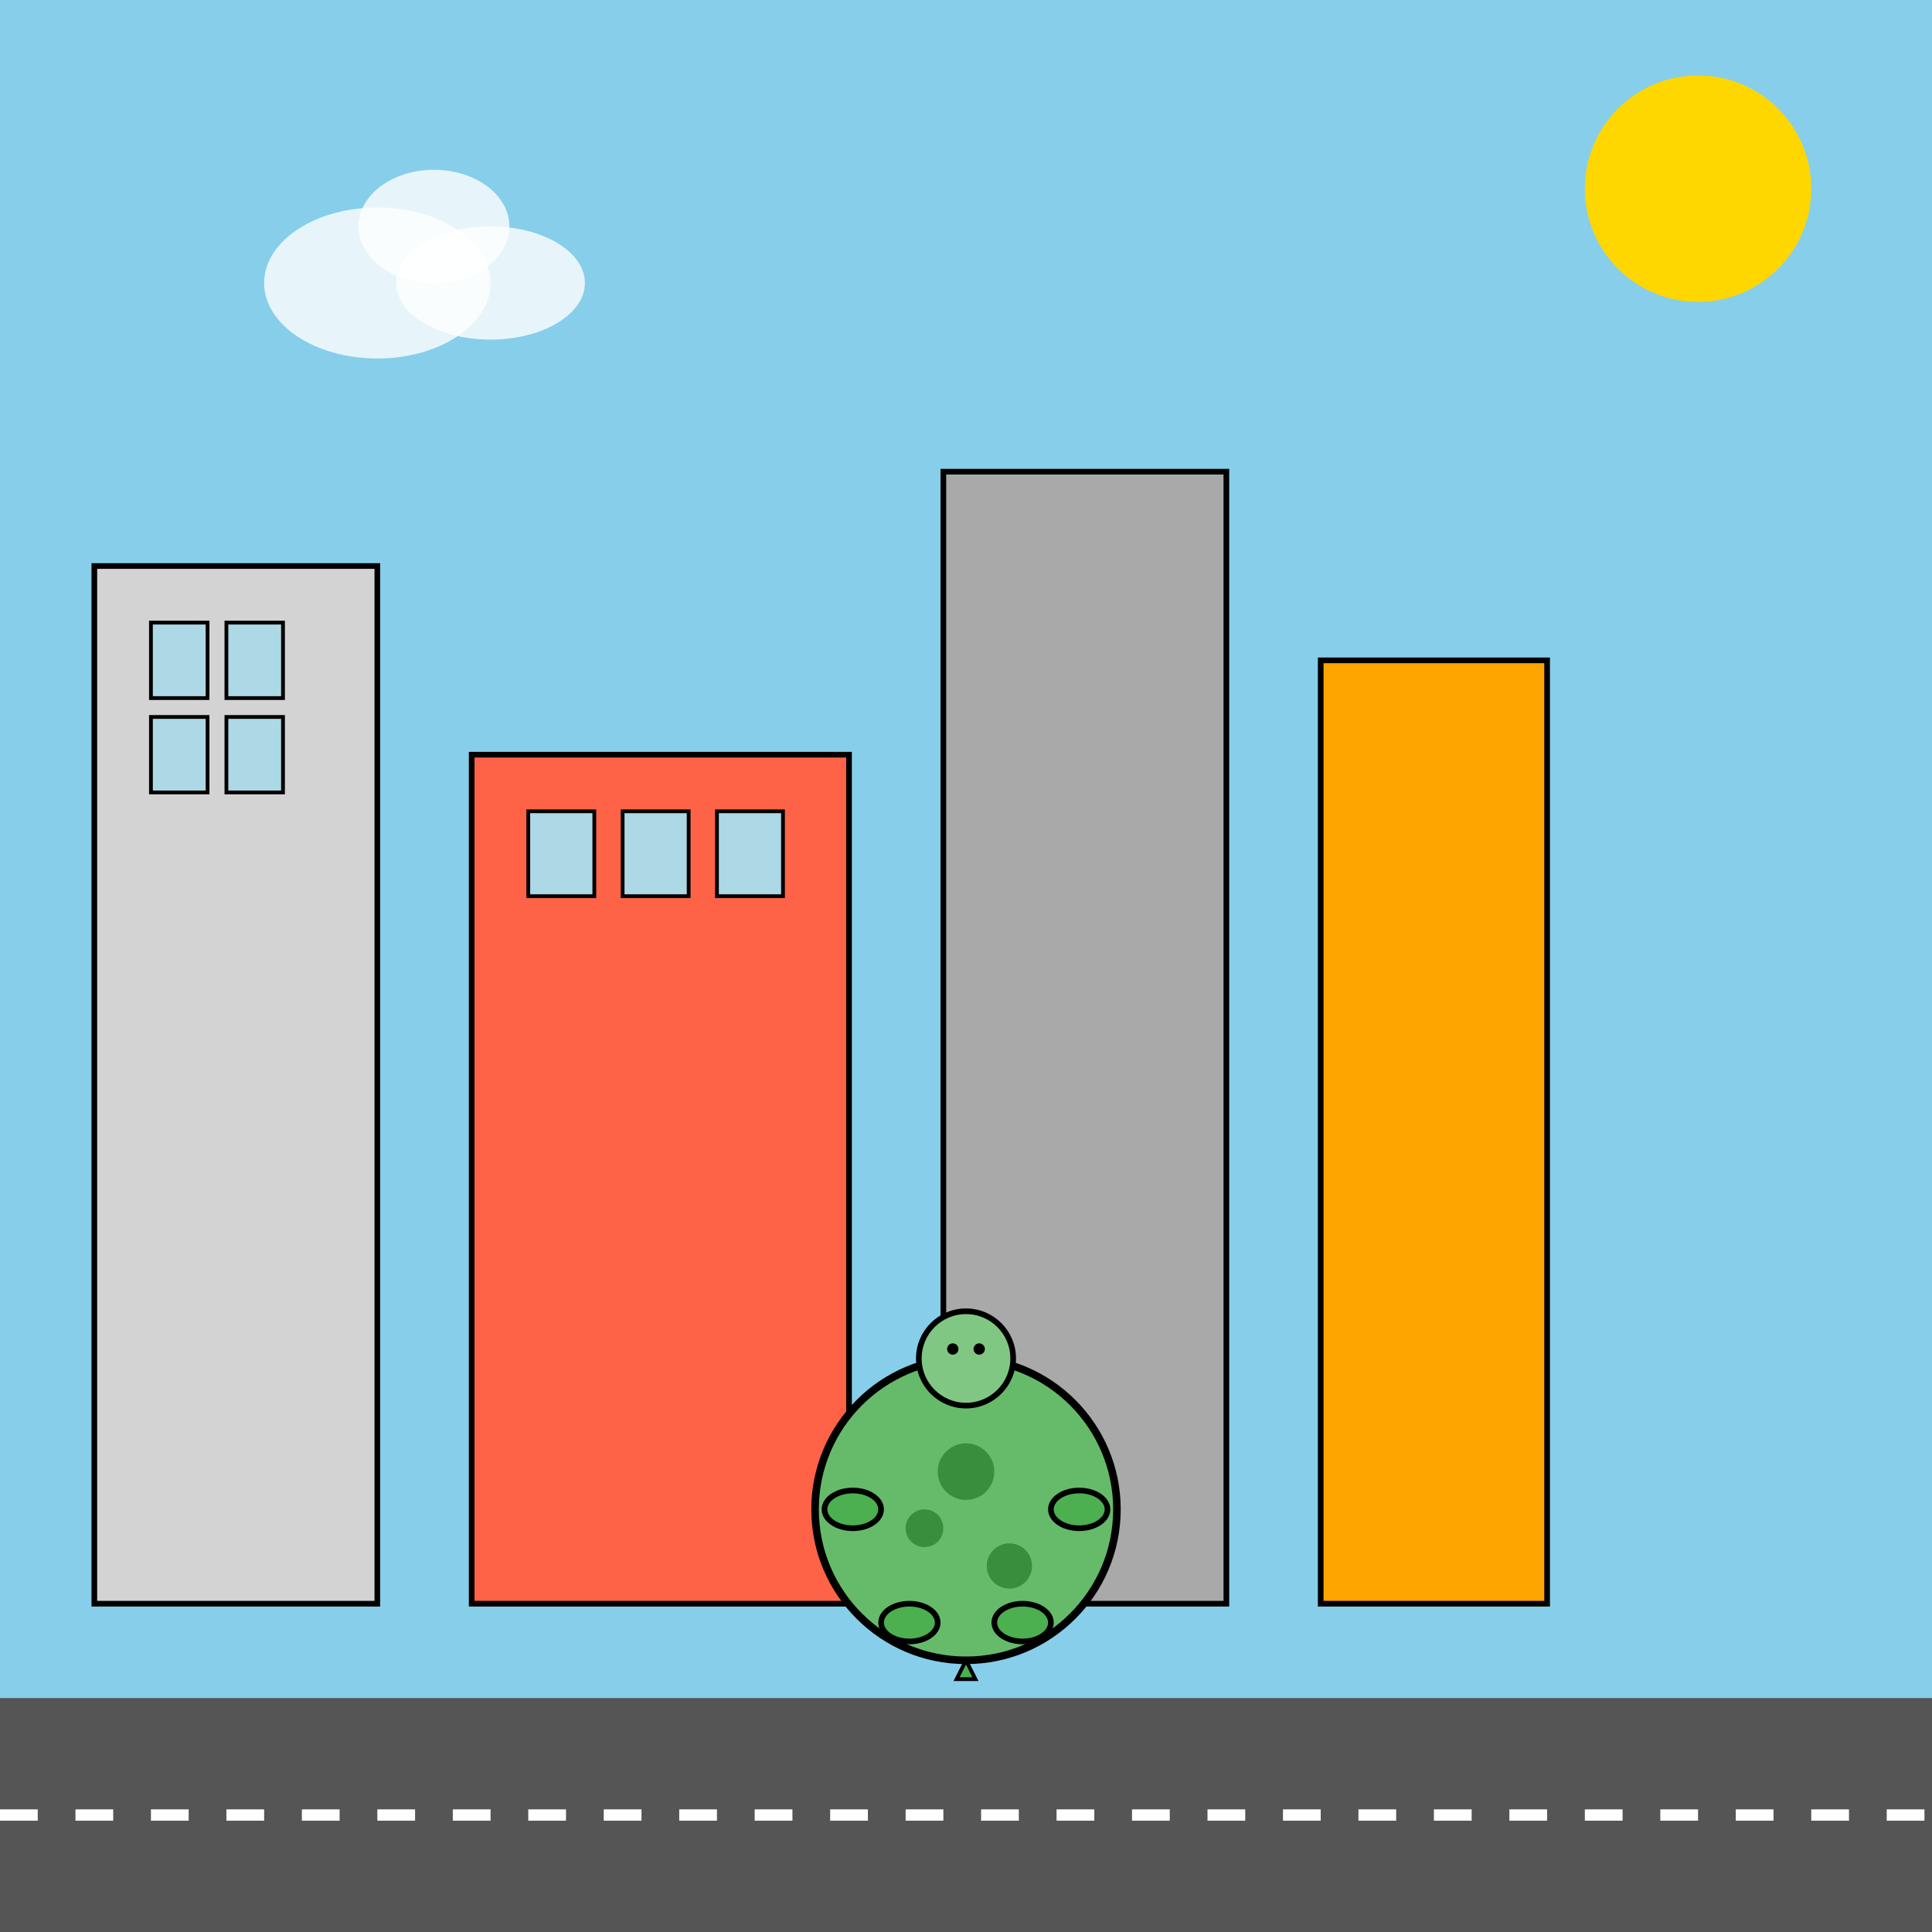 <!--

Generated by DrawGPT.
Free, open source, AI generated images in SVG, PNG, and HTML Canvas format.
https://drawgpt.ai

Created: 2025-05-24T14:43:07+00:00
-->
<svg xmlns="http://www.w3.org/2000/svg" xmlns:xlink="http://www.w3.org/1999/xlink" viewBox="0 0 1024 1024">
  <title>Turtle City</title>
  <desc>A quirky metropolis where turtles rule the streets and buildings are as colorful as a painter's palette.</desc>
  
  <!-- Background -->
  <rect id="background-rect-001" class="background" x="0" y="0" width="1024" height="1024" fill="skyblue" />
  
  <!-- Sun -->
  <circle id="sun-circle-001" class="sun" cx="900" cy="100" r="60" fill="gold" />
  
  <!-- Clouds -->
  <ellipse id="cloud-ellipse-001" class="cloud" cx="200" cy="150" rx="60" ry="40" fill="white" opacity="0.8" />
  <ellipse id="cloud-ellipse-002" class="cloud" cx="260" cy="150" rx="50" ry="30" fill="white" opacity="0.8" />
  <ellipse id="cloud-ellipse-003" class="cloud" cx="230" cy="120" rx="40" ry="30" fill="white" opacity="0.8" />
  
  <!-- Buildings -->
  <rect id="building-rect-001" class="building" x="50" y="300" width="150" height="550" fill="lightgrey" stroke="black" stroke-width="3" />
  <rect id="building-rect-002" class="building" x="250" y="400" width="200" height="450" fill="tomato" stroke="black" stroke-width="3" />
  <rect id="building-rect-003" class="building" x="500" y="250" width="150" height="600" fill="darkgrey" stroke="black" stroke-width="3" />
  <rect id="building-rect-004" class="building" x="700" y="350" width="120" height="500" fill="orange" stroke="black" stroke-width="3" />
  
  <!-- Windows for Building 1 -->
  <rect id="window-rect-001" class="window" x="80" y="330" width="30" height="40" fill="lightblue" stroke="black" stroke-width="2" />
  <rect id="window-rect-002" class="window" x="120" y="330" width="30" height="40" fill="lightblue" stroke="black" stroke-width="2" />
  <rect id="window-rect-003" class="window" x="80" y="380" width="30" height="40" fill="lightblue" stroke="black" stroke-width="2" />
  <rect id="window-rect-004" class="window" x="120" y="380" width="30" height="40" fill="lightblue" stroke="black" stroke-width="2" />
  
  <!-- Windows for Building 2 -->
  <rect id="window-rect-005" class="window" x="280" y="430" width="35" height="45" fill="lightblue" stroke="black" stroke-width="2" />
  <rect id="window-rect-006" class="window" x="330" y="430" width="35" height="45" fill="lightblue" stroke="black" stroke-width="2" />
  <rect id="window-rect-007" class="window" x="380" y="430" width="35" height="45" fill="lightblue" stroke="black" stroke-width="2" />
  
  <!-- Turtle (the city mascot) -->
  <g id="turtle-group-001" class="turtle">
    <!-- Turtle Shell -->
    <circle id="turtle-shell-001" class="shell" cx="512" cy="800" r="80" fill="#66bb6a" stroke="black" stroke-width="4" />
    <!-- Turtle Shell Pattern -->
    <circle id="turtle-shell-pattern-001" class="shellPattern" cx="512" cy="780" r="15" fill="#388e3c" />
    <circle id="turtle-shell-pattern-002" class="shellPattern" cx="490" cy="810" r="10" fill="#388e3c" />
    <circle id="turtle-shell-pattern-003" class="shellPattern" cx="535" cy="830" r="12" fill="#388e3c" />
    
    <!-- Turtle Head -->
    <circle id="turtle-head-001" class="head" cx="512" cy="720" r="25" fill="#81c784" stroke="black" stroke-width="3" />
    <!-- Turtle Eyes -->
    <circle id="turtle-eye-001" class="eye" cx="505" cy="715" r="3" fill="black" />
    <circle id="turtle-eye-002" class="eye" cx="519" cy="715" r="3" fill="black" />
    
    <!-- Turtle Legs -->
    <ellipse id="turtle-leg-001" class="leg" cx="452" cy="800" rx="15" ry="10" fill="#4caf50" stroke="black" stroke-width="3" />
    <ellipse id="turtle-leg-002" class="leg" cx="572" cy="800" rx="15" ry="10" fill="#4caf50" stroke="black" stroke-width="3" />
    <ellipse id="turtle-leg-003" class="leg" cx="482" cy="860" rx="15" ry="10" fill="#4caf50" stroke="black" stroke-width="3" />
    <ellipse id="turtle-leg-004" class="leg" cx="542" cy="860" rx="15" ry="10" fill="#4caf50" stroke="black" stroke-width="3" />
    
    <!-- Turtle Tail -->
    <polygon id="turtle-tail-001" class="tail" points="512,880 507,890 517,890" fill="#4caf50" stroke="black" stroke-width="2" />
  </g>
  
  <!-- Extra Urban Elements: Road -->
  <rect id="road-rect-001" class="road" x="0" y="900" width="1024" height="124" fill="#555" />
  <line id="road-line-001" class="roadLine" x1="0" y1="962" x2="1024" y2="962" stroke="white" stroke-width="6" stroke-dasharray="20,20" />
</svg>
